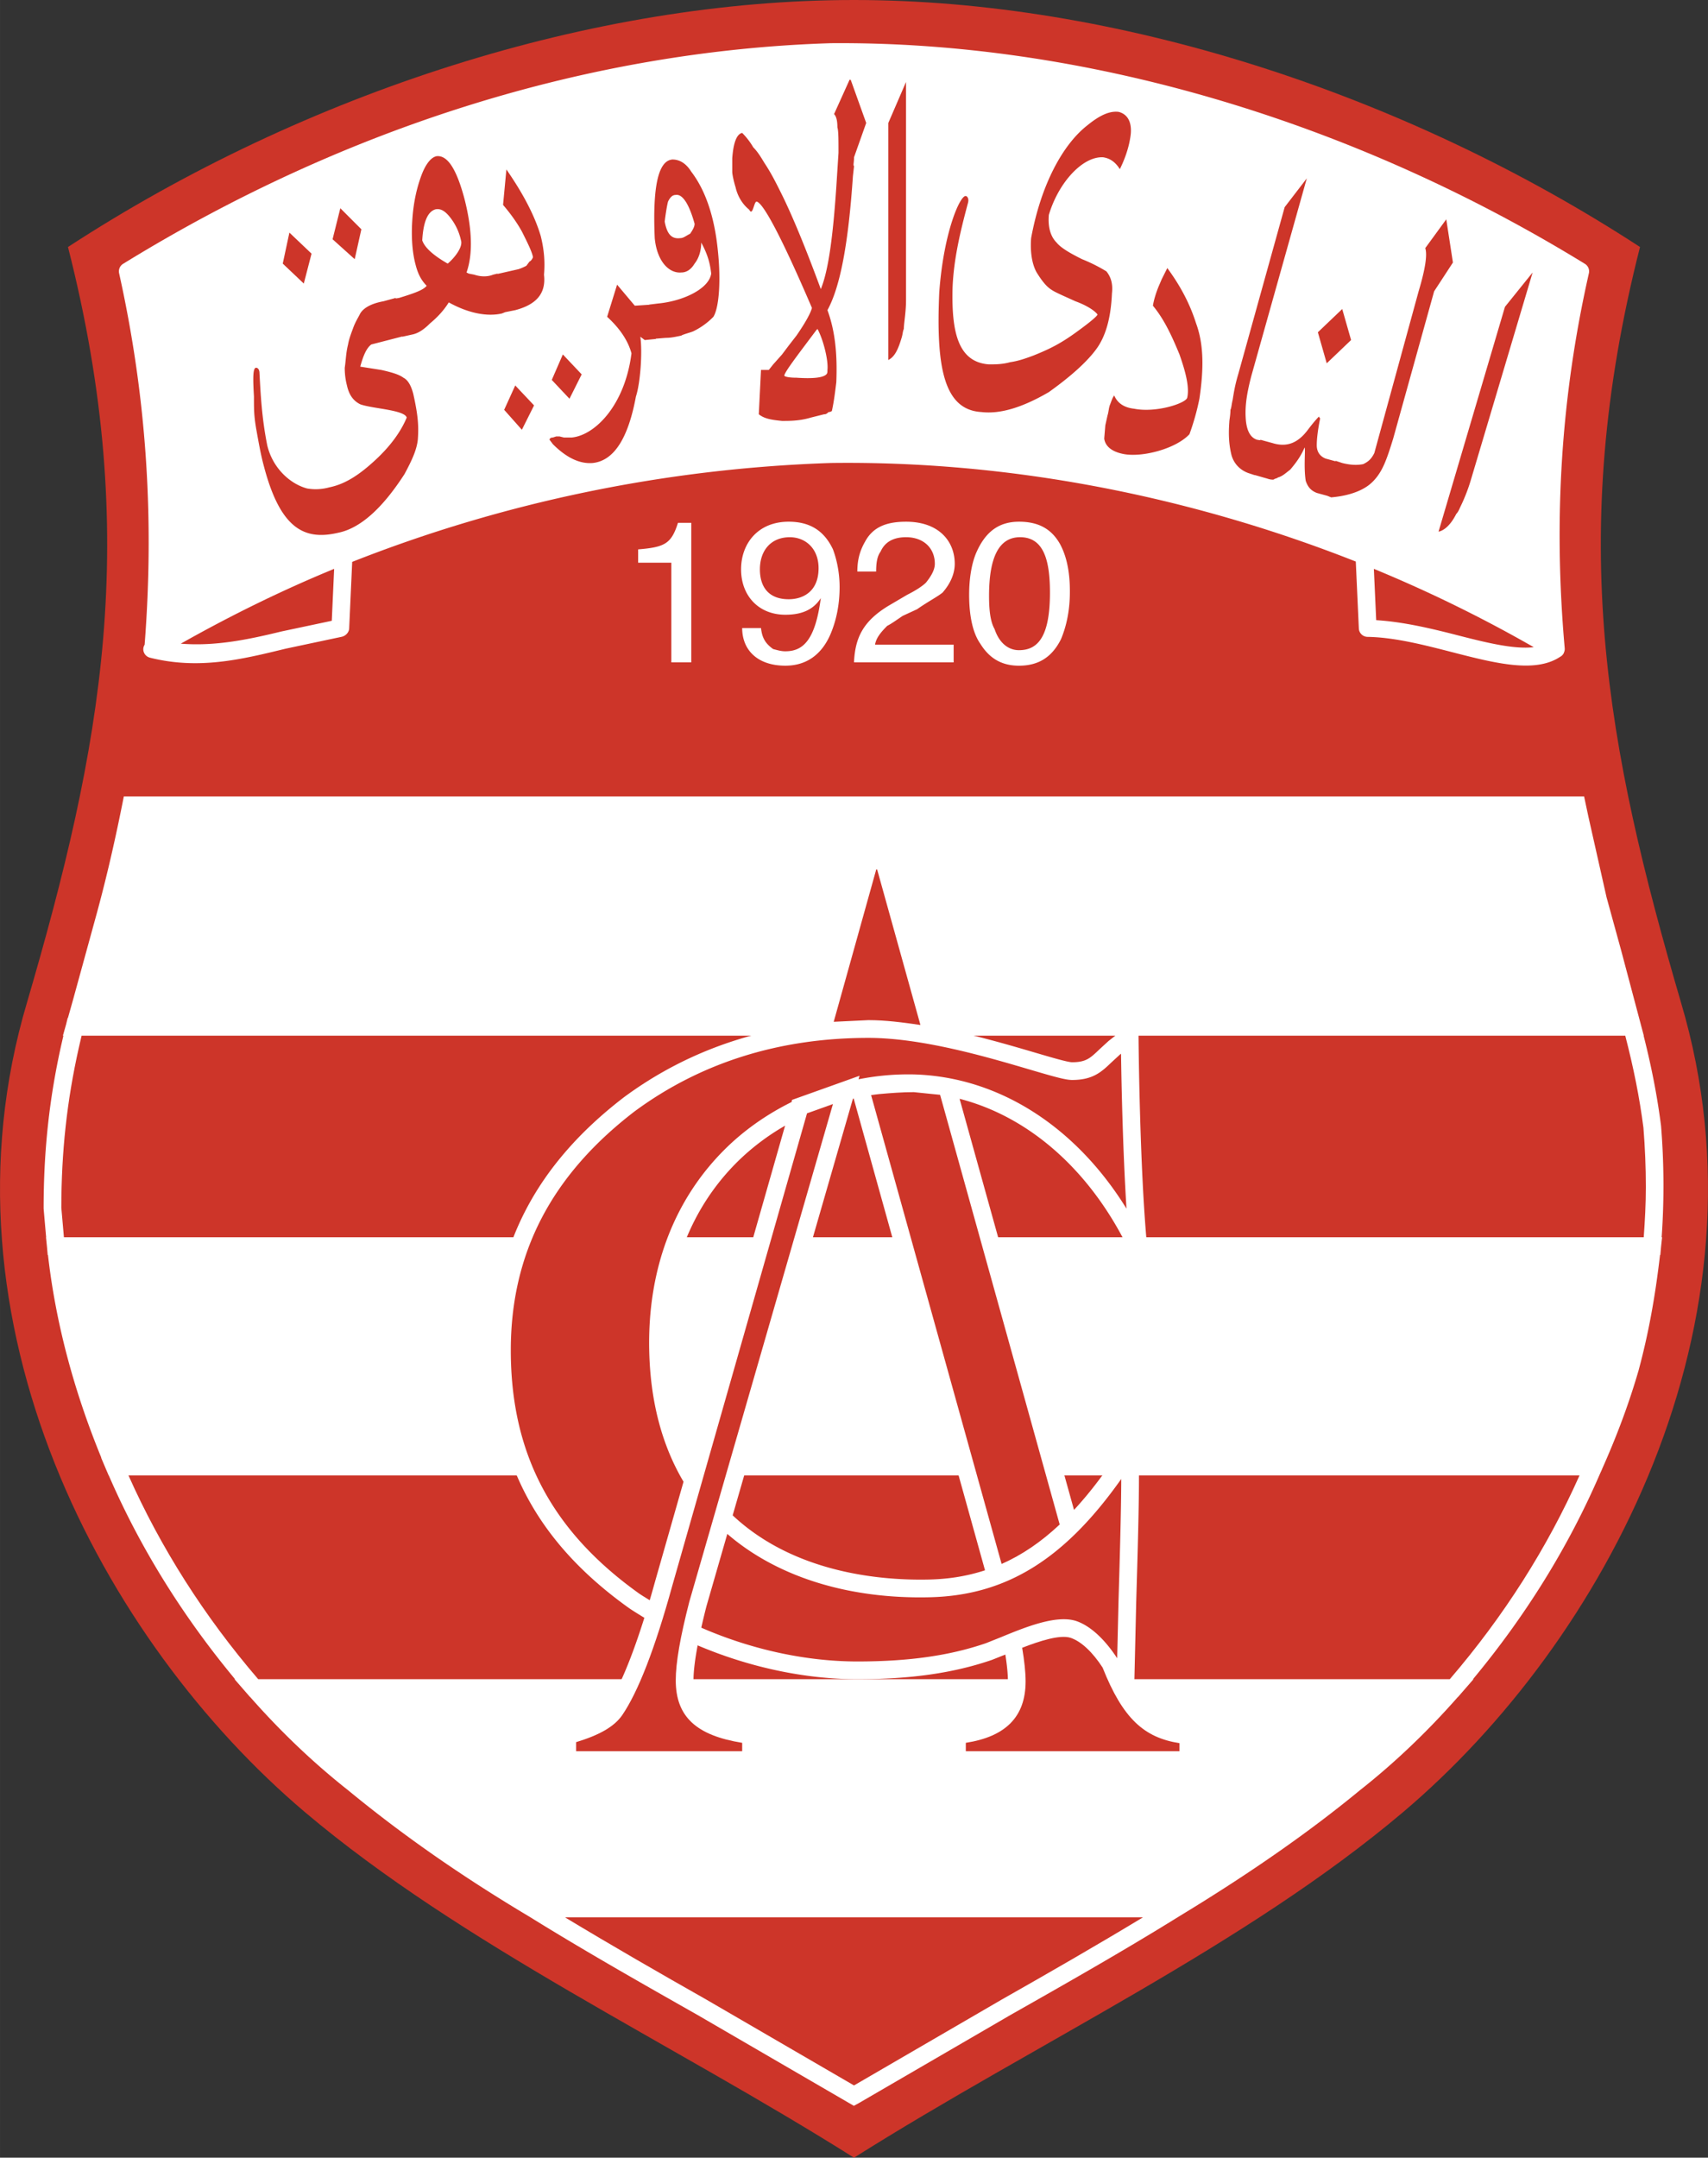 <svg xmlns="http://www.w3.org/2000/svg" width="1980" height="2500" viewBox="0 0 168.073 212.215"><rect x="0" y="0" width="168.073" height="212.215" fill="#333333" stroke="none"/><path d="M6.689 24.293C30.111 9.042 58.437 0 84.037 0c25.601 0 53.924 9.042 77.346 24.293-7.298 28.652-3.267 49.351 4.031 74.298 9.37 31.483-7.515 62.857-27.343 79.634-15.469 13.074-36.059 22.661-54.034 33.99-17.977-11.33-38.565-20.917-54.034-33.99C10.175 161.448-6.71 130.074 2.659 98.591c7.299-24.947 11.328-45.646 4.03-74.298z" fill="#cd3529"/><path d="M155.959 25.948c-23.137-14.202-49.495-21.908-74.218-21.7l-.019.001c-23.692.744-47.762 8.247-69.608 21.699a.87.87 0 0 0-.393.931c2.668 12.01 3.487 23.963 2.51 36.531a.844.844 0 0 0-.124.554.87.87 0 0 0 .65.721c4.794 1.198 8.958.186 13.366-.888l5.497-1.166c.387-.083.721-.426.739-.822l.297-6.546c14.884-5.875 30.862-9.198 47.12-9.727 17.328-.228 35.099 3.167 51.639 9.694l.3 6.578a.87.87 0 0 0 .857.83c2.652.043 5.556.791 8.363 1.514 4.195 1.079 8.154 2.094 10.616.428.006-.003.013-.001.02-.006.003-.001.004-.006.008-.007.007-.006.017-.009.024-.013a.881.881 0 0 0 .283-.328c.005-.011.002-.023.007-.034a.88.88 0 0 0 .083-.387c0-.007-.006-.014-.006-.02 0-.009.004-.016.004-.023-1.13-12.749-.351-24.813 2.378-36.881a.867.867 0 0 0-.393-.933z" fill="#fff"/><path d="M32.88 55.948l-.232 5.109-4.937 1.046c-3.339.813-6.553 1.475-9.925 1.205 4.906-2.766 9.884-5.217 15.094-7.36zM135.193 55.948a135.685 135.685 0 0 1 15.732 7.704c-1.956.226-4.681-.448-7.555-1.187-2.633-.678-5.334-1.31-7.947-1.47l-.23-5.047zM148.094 30.177l-6.537 22.113c.545-.108 1.198-.653 1.743-1.742.219-.219.327-.545.436-.762.217-.436.653-1.417.979-2.506l6.101-20.481-2.722 3.378zM142.319 21.57l-2.068 2.833c.217.653 0 2.07-.654 4.249l-4.358 15.906c-.326.653-.652.871-1.09 1.089-.544.11-1.197.11-2.069-.109l-.653-.217-.015.046-.966-.265c-.544-.217-.872-.653-.872-1.306 0-.655.109-1.526.328-2.616 0-.109-.11-.109-.11-.217 0 0-.437.436-1.09 1.306-.979 1.308-2.069 1.744-3.485 1.308l-1.198-.327-.013.052-.313-.052c-.654-.218-.981-.872-1.089-1.851-.109-1.198 0-2.396.544-4.467l5.447-19.392-2.178 2.833-4.575 16.45c-.328 1.089-.437 1.852-.545 2.506-.109.436-.109.762-.217.979 0 .545-.11.981-.11 1.198-.109 1.417 0 2.397.217 3.269.218.763.763 1.417 1.634 1.744l.655.217.003-.015 1.193.341c.329.11.438.11.655.11.108-.11.327-.11.437-.217.434-.11.762-.436 1.197-.763.654-.764 1.09-1.417 1.417-2.179.109.109-.108 1.851.109 3.269.217.653.545.979 1.089 1.198l1.029.281.386.155c1.309-.109 2.506-.436 3.377-.981.545-.327 1.091-.872 1.525-1.634.437-.763.763-1.743 1.2-3.16l4.031-14.489 1.85-2.833-.655-4.249z" fill="#cd3529"/><path fill="#cd3529" d="M132.952 33.444l-.872-3.05-2.397 2.287.872 3.052zM114.867 26.363l-.545 1.089-.327.762c-.217.545-.437 1.199-.545 1.853 1.09 1.308 1.853 2.941 2.615 4.793.653 1.852.981 3.269.763 4.248-.11.545-3.05 1.524-5.229 1.091-.979-.11-1.634-.545-1.96-1.308-.219.327-.219.436-.437.98-.109.328-.109.654-.217.981l-.218.98-.109 1.307c.109.763.762 1.308 1.962 1.525 1.851.328 5.118-.544 6.427-1.961a24.09 24.09 0 0 0 .979-3.485c.437-2.942.437-5.339-.326-7.409-.654-2.068-1.635-3.812-2.833-5.446zM108.875 26.69a16.074 16.074 0 0 0-2.397-1.199c-1.09-.543-2.07-1.089-2.506-1.634-.543-.543-.872-1.416-.762-2.723.981-3.268 3.377-5.773 5.336-5.665.711.102 1.23.5 1.65 1.168.644-1.296.966-2.483 1.075-3.456.11-1.198-.328-1.961-1.198-2.179-.872-.108-1.851.327-3.051 1.307-2.396 1.853-4.575 5.775-5.556 11.112-.109 1.417.11 2.615.546 3.377.545.872.979 1.416 1.525 1.744.326.217 1.089.544 2.289 1.089 1.197.436 1.959.979 2.178 1.308-.109.217-.762.762-1.96 1.634-1.634 1.198-2.724 1.742-4.357 2.396-.872.326-1.525.543-2.288.653-.762.217-1.524.217-2.071.217-3.05-.217-3.703-3.159-3.593-7.517.109-2.833.762-5.556 1.524-8.388.109-.436-.109-.653-.219-.653-.543-.11-2.178 3.485-2.614 9.477-.326 7.299.436 11.547 4.139 11.766 1.853.217 4.03-.436 6.646-1.961 2.287-1.634 3.812-3.051 4.684-4.25.872-1.198 1.416-2.94 1.524-5.446.11-.979-.109-1.632-.544-2.177zM87.415 35.406c.653-.329.979-1.091 1.306-2.18.109-.326.109-.653.218-.872 0-.545.217-1.634.217-2.833V8.062l-1.742 4.031v23.313zM83.601 7.843l-1.526 3.378c.219.217.328.653.328 1.308.108.326.108 1.198.108 2.504l-.217 3.378c-.327 4.793-.763 8.171-1.524 10.023-1.525-4.141-2.833-7.3-3.922-9.478-.545-1.09-.981-1.962-1.634-2.941-.328-.545-.654-1.089-1.091-1.525a6.958 6.958 0 0 0-1.089-1.417c-.545.109-.872.981-.979 2.506v1.308c0 .327.217 1.199.327 1.525.217.979.763 1.743 1.306 2.178.109.109.109.219.218.219.217 0 .327-.981.546-.981.653.109 2.504 3.595 5.446 10.458-.109.436-.545 1.308-1.525 2.724l-.762.981-.655.872-.872.979-.435.545h-.764l-.217 4.357c.545.436 1.198.545 2.288.655.763 0 1.744 0 2.833-.328l1.308-.327c.109 0 .217 0 .436-.217.217 0 .327-.109.327-.109.217-.981.327-1.96.436-2.833.109-2.723-.109-5.01-.872-7.081 1.307-2.396 2.07-6.754 2.506-13.182l.109-.981c-.109-.11 0-.327 0-.872l1.198-3.376-1.526-4.25h-.11zm-2.179 28.543c0 .218 0 .327-.109.436-.327.327-1.306.437-2.94.327-.762 0-1.198-.109-1.198-.217.108-.436 1.198-1.854 3.159-4.467l.11-.11c.542.981 1.087 3.051.978 4.031zM68.023 16.886c-.545-.872-1.199-1.198-1.853-1.198-1.416.108-1.961 2.723-1.742 7.734.217 2.289 1.415 3.487 2.614 3.377.545 0 .981-.326 1.307-.872.437-.544.654-1.308.654-2.07.652 1.198.872 2.07.981 3.052-.219 1.525-2.833 2.723-5.229 2.94l-.872.109.001.015-1.418.094-1.742-2.07-.981 3.16c1.308 1.198 2.07 2.396 2.397 3.595-.653 5.12-3.595 8.062-5.883 8.279h-.762l-.436-.108h-.327l-.327.108c-.219 0-.328.109-.328.218l.328.436c1.307 1.308 2.614 1.96 3.921 1.852 2.07-.217 3.486-2.397 4.249-6.535.436-1.308.654-4.359.436-5.884l.436.327 1.089-.108-.003-.028.984-.081c.543 0 .979-.109 1.525-.218.109-.108.981-.327 1.198-.435a7.012 7.012 0 0 0 1.961-1.417c.545-.872.762-3.486.436-6.537-.327-3.268-1.199-5.884-2.614-7.735zm-.109 6.101c-.436.217-.654.435-.981.435-.872.109-1.306-.435-1.525-1.633.109-.872.219-1.526.327-1.962.218-.437.436-.654.762-.654.654-.109 1.308.872 1.853 2.833-.001.327-.219.653-.436.981zM49.612 40.307l1.742 1.961 1.199-2.396-1.852-1.961z"/><path fill="#cd3529" d="M57.238 36.821l-1.853-1.96-1.089 2.506 1.742 1.851zM30.656 24.948l-2.179-2.071-.653 3.05 2.07 1.961zM35.559 22.551l-2.07-2.07-.763 3.05 2.178 1.96z"/><path d="M53.207 23.204c-.545-1.851-1.634-4.031-3.377-6.537l-.327 3.487c.654.763 1.308 1.635 1.852 2.614.545 1.089.981 1.96 1.089 2.506 0 .109-.217.436-.327.436l-.327.436c-.217.107-.436.217-.762.327l-2.062.468-.009-.032-.436.107c-.543.219-1.198.219-1.851 0l-.545-.107-.217-.11c.653-1.851.543-4.357-.218-7.299-.763-2.833-1.634-4.248-2.724-4.139-.545.108-1.089.763-1.525 1.961-.436 1.199-.763 2.614-.872 4.357-.109 1.634 0 3.159.326 4.357.219.872.545 1.525 1.091 2.07-.328.436-1.308.762-2.725 1.198l-.312.051-.015-.051-1.198.327c-1.199.217-1.961.653-2.287 1.198-.219.436-.436.762-.654 1.308-.109.327-.436 1.089-.545 1.742-.219.872-.219 1.634-.327 2.289 0 .763.108 1.307.217 1.742.219.981.654 1.524 1.308 1.853 1.198.437 4.357.544 4.574 1.307-.543 1.307-1.525 2.725-3.049 4.14-1.525 1.416-2.942 2.396-4.575 2.723a4.967 4.967 0 0 1-2.18.109c-1.634-.436-3.378-1.961-3.922-4.248-.545-2.725-.654-5.121-.762-7.082 0-.436-.219-.544-.328-.544-.326 0-.326.979-.217 2.833 0 1.306 0 1.851.217 3.159.219 1.198.436 2.504.764 3.703 1.633 6.21 4.031 7.299 7.298 6.537 2.18-.436 4.357-2.397 6.537-5.774.763-1.416 1.199-2.396 1.308-3.376.108-1.417 0-2.506-.436-4.467-.218-.872-.545-1.416-.981-1.634-.436-.327-1.198-.544-2.178-.762l-2.07-.327c.326-1.198.653-1.853 1.088-2.18l3.045-.786.006.024.979-.217c.545-.11 1.089-.436 1.744-1.091.653-.543 1.307-1.198 1.851-2.068 1.961 1.089 3.814 1.416 5.229 1.089l.325-.13.982-.196c2.07-.545 3.05-1.634 2.833-3.487.112-1.308.004-2.506-.323-3.814zm-9.152 2.723c-1.525-.872-2.288-1.634-2.505-2.287.108-1.852.543-2.833 1.306-3.051.545-.108.981.219 1.417.764a5.557 5.557 0 0 1 1.088 2.287c.22.653-.652 1.743-1.306 2.287z" fill="#cd3529"/><path d="M66.061 55.342h-3.267v-1.308c2.614-.217 3.267-.545 3.921-2.614h1.308v13.725h-1.962v-9.803zm6.972 6.427h1.852c.109.98.436 1.525 1.199 2.07.436.108.764.217 1.198.217 1.744 0 2.941-1.089 3.487-5.229-.763 1.198-1.961 1.635-3.487 1.635-2.614 0-4.358-1.852-4.358-4.467 0-2.506 1.635-4.684 4.686-4.684 2.068 0 3.485.871 4.357 2.723.327.872.653 2.179.653 3.704 0 1.742-.327 3.268-.872 4.575-.872 2.07-2.396 3.159-4.466 3.159-2.723 0-4.249-1.525-4.249-3.703zm4.577-2.832c1.416 0 2.94-.762 2.94-3.051 0-1.96-1.306-3.049-2.832-3.049-1.852 0-2.941 1.308-2.941 3.159 0 1.742.871 2.941 2.833 2.941zm6.427 6.209c.108-2.396.871-4.031 3.378-5.556l1.852-1.089c.87-.436 1.524-.872 1.852-1.198.435-.545.872-1.198.872-1.853 0-1.525-1.091-2.614-2.833-2.614-1.198 0-2.07.436-2.504 1.416-.328.436-.438 1.09-.438 1.962h-1.851c0-1.308.326-2.179.762-2.942.763-1.417 2.07-1.96 4.031-1.96 3.269 0 4.793 1.96 4.793 4.139 0 .981-.436 1.962-1.198 2.832-.544.437-1.416.872-2.506 1.635l-1.416.654c-.652.436-1.09.763-1.524.98-.653.654-1.091 1.198-1.2 1.853h7.736v1.742h-9.806v-.001zm16.233-13.835c1.85 0 3.159.653 4.029 2.178.654 1.198.981 2.725.981 4.686 0 1.851-.327 3.376-.872 4.684-.872 1.744-2.179 2.614-4.139 2.614-1.744 0-2.943-.763-3.813-2.178-.764-1.089-1.089-2.832-1.089-4.793 0-1.524.217-2.941.653-4.031.872-2.071 2.178-3.16 4.25-3.16zm0 12.636c1.85 0 3.049-1.306 3.049-5.666 0-3.267-.652-5.446-2.942-5.446-2.07 0-3.051 1.96-3.051 5.774 0 1.306.109 2.504.547 3.267.435 1.309 1.307 2.071 2.397 2.071zM110.197 16.637l-.015.03.109.109c-.03-.051-.063-.09-.094-.139zM66.497 11.002l-2.069-2.397-1.527 2.942 2.071 2.287zM163.513 121.686a72.697 72.697 0 0 0-.061-10.965c-.381-2.961-.939-5.804-1.714-8.861h.017l-.286-1.075a.072.072 0 0 1-.005-.021l-.063-.236-1.875-7.057-1.437-5.226-1.784-7.922-.425-1.994H12.185l-.14.701c-.833 4.166-1.72 7.923-2.71 11.484-.003.016-2.183 7.943-2.183 7.943l-.468 1.659h-.025l-.159.648-.309 1.095h.047l-.192.838c-1.194 5.312-1.754 10.461-1.754 16.156.002.049.149 1.728.247 2.833h-.013l.097.96v.001l.07.785h.027c.746 6.57 2.51 13.265 5.248 19.933h-.02l.514 1.213.018.039.21.492h.012c3.069 7.081 7.248 13.811 12.427 20.043h-.052l1.252 1.438.004.004.26.301h.015c2.993 3.4 6.235 6.493 9.65 9.182 5.306 4.37 11.113 8.421 17.74 12.375l.059.035c5.446 3.38 11.122 6.597 16.612 9.707l15.353 8.919.47-.256 14.915-8.664c5.442-3.083 11.066-6.271 16.468-9.618l.172-.107a.438.438 0 0 0 .043-.024l.03-.02c6.934-4.211 12.728-8.254 17.713-12.359 3.403-2.68 6.643-5.771 9.634-9.17h.014l.262-.301.004-.006 1.251-1.437h-.051c5.179-6.23 9.355-12.96 12.428-20.043l.076-.171c.052-.12.109-.238.162-.359l.079-.189c1.468-3.295 2.632-6.441 3.55-9.606.961-3.555 1.629-7.191 2.111-11.354h.031l.07-.798.001-.019.101-.927h-.043z" fill="#fff"/><path d="M98.547 196.677l-14.51 8.43-14.51-8.43c-4.604-2.608-9.316-5.315-13.928-8.102h56.875c-4.613 2.786-9.323 5.493-13.927 8.102zM6.034 118.781c.003-5.491.55-10.519 1.724-15.751.009-.047.264-1.148.271-1.17h151.902c.815 3.151 1.402 6.057 1.788 9.045.158 1.955.238 3.906.238 5.838 0 1.672-.089 3.316-.208 4.944H6.289c-.087-.979-.255-2.906-.255-2.906zM142.665 165.152H25.408c-5.335-6.208-9.605-12.949-12.767-20.043h142.791c-3.162 7.095-7.433 13.836-12.767 20.043z" fill="#cd3529"/><path d="M117.019 169.842c-2.277-.213-3.886-.75-5.452-3.376l.032-.006.207-8.863c.17-5.735.363-12.235.227-14.929l-.137-2.728-1.467 2.304c-1.572 2.464-3.14 4.532-4.742 6.26l-11.26-40.435c6.965 1.797 13.059 7.212 16.821 15.187l1.655-.459c-.762-7.618-.868-20.815-.868-20.938v-1.793l-1.409 1.107-1.525 1.199c-.03.024-.917.839-.917.839-.906.866-1.318 1.262-2.685 1.262-.43 0-2.014-.465-3.691-.959-2.556-.752-5.891-1.726-9.337-2.398l-4.83-17.341H84.9l-4.715 16.885c-7.001.804-13.308 3.213-18.78 7.252-8.673 6.645-12.883 14.782-12.883 24.886 0 10.77 4.236 18.817 13.328 25.329.5.347 1.033.663 1.556.988-1.545 4.916-2.792 7.39-3.62 8.597-.595.851-1.929 1.54-4.193 2.157l-.643.176v3.933h19.828v-4.041l-.768-.093c-5.322-.64-5.769-2.614-5.769-4.583 0-.863.142-2.021.408-3.436 4.977 2.118 10.482 3.328 15.716 3.328 5.268 0 9.477-.604 13.247-1.9.014-.004.946-.377 1.316-.525.166 1.042.253 1.938.253 2.643 0 2.068-.618 4.042-5.095 4.471l-.789.075v4.061h24.513v-4.062l-.791-.074zm-44.448-55.584a22.95 22.95 0 0 1 4.684-3.545l-9.309 32.615c-1.457-3.044-2.248-6.596-2.321-10.657-.138-7.403 2.265-13.772 6.946-18.413zm18.959 41.09c-4.635.12-13.292-.55-19.433-6.31l11.833-40.973c.025-.006.05-.015.076-.021l12.923 46.398c-1.702.558-3.49.856-5.399.906z" fill="#fff"/><path d="M86.534 107.603c-.272.032-.544.063-.814.106l12.842 46.109c2-.883 3.888-2.163 5.715-3.881l-11.769-42.259-1.042-.105s-1.446-.145-1.532-.157l-.024-.001c-1.092 0-2.226.085-3.376.188zM108.499 164.008c-.975-1.503-2.1-2.575-3.155-2.927-1.044-.33-3.017.306-4.76.981.22 1.302.339 2.422.339 3.309 0 3.496-1.984 5.438-5.884 6.039v.824h21.026v-.791c-3.479-.539-5.572-2.412-7.566-7.435zM86.315 85.519c.305 1.09 3.672 13.183 4.259 15.291-1.735-.254-3.419-.477-5.122-.477l-3.412.163 4.183-14.977h.092z" fill="#cd3529"/><path d="M67.261 145.731c-2.137-3.608-3.286-7.957-3.378-13.027-.146-7.892 2.434-14.699 7.46-19.683 1.9-1.883 4.134-3.437 6.553-4.634l.037-.207 5.101-1.822 1.548-.555-.1.349a24.917 24.917 0 0 1 5.463-.48c8.304.241 15.894 5.101 20.906 13.203-.358-5.646-.494-12.188-.538-15.24l-.108.085-.817.751c-.98.937-1.825 1.747-3.891 1.747-.653 0-1.819-.335-4.183-1.03-4.209-1.24-10.571-3.11-15.862-3.11-8.76 0-16.503 2.435-23.002 7.227-8.199 6.285-12.186 13.968-12.186 23.494 0 10.158 4.004 17.756 12.591 23.904.346.241.72.457 1.079.686.173-.588.347-1.194.526-1.844l2.801-9.814z" fill="#cd3529"/><path d="M91.576 157.091c-8.085.209-15.123-2.012-20.007-6.226l-2.05 7.103a72.18 72.18 0 0 0-.511 2.118c4.84 2.112 10.233 3.324 15.356 3.324 5.069 0 9.097-.574 12.662-1.8l1.396-.557c2.442-1.005 5.482-2.255 7.461-1.629 1.43.477 2.85 1.833 4.051 3.67l.13-5.55c.125-4.25.262-8.895.271-12.085-5.573 7.887-11.293 11.435-18.759 11.632z" fill="#cd3529"/><path d="M81.964 108.587c-.882 3.059-14.132 48.941-14.132 48.941-.898 3.483-1.336 6.012-1.336 7.733 0 3.589 2.035 5.427 6.537 6.149v.824h-16.34v-.89c2.3-.699 3.743-1.522 4.526-2.642 1.581-2.31 3.234-6.577 4.92-12.688l13.274-46.516c.391-.138 1.397-.498 2.551-.911z" fill="#cd3529"/></svg>
